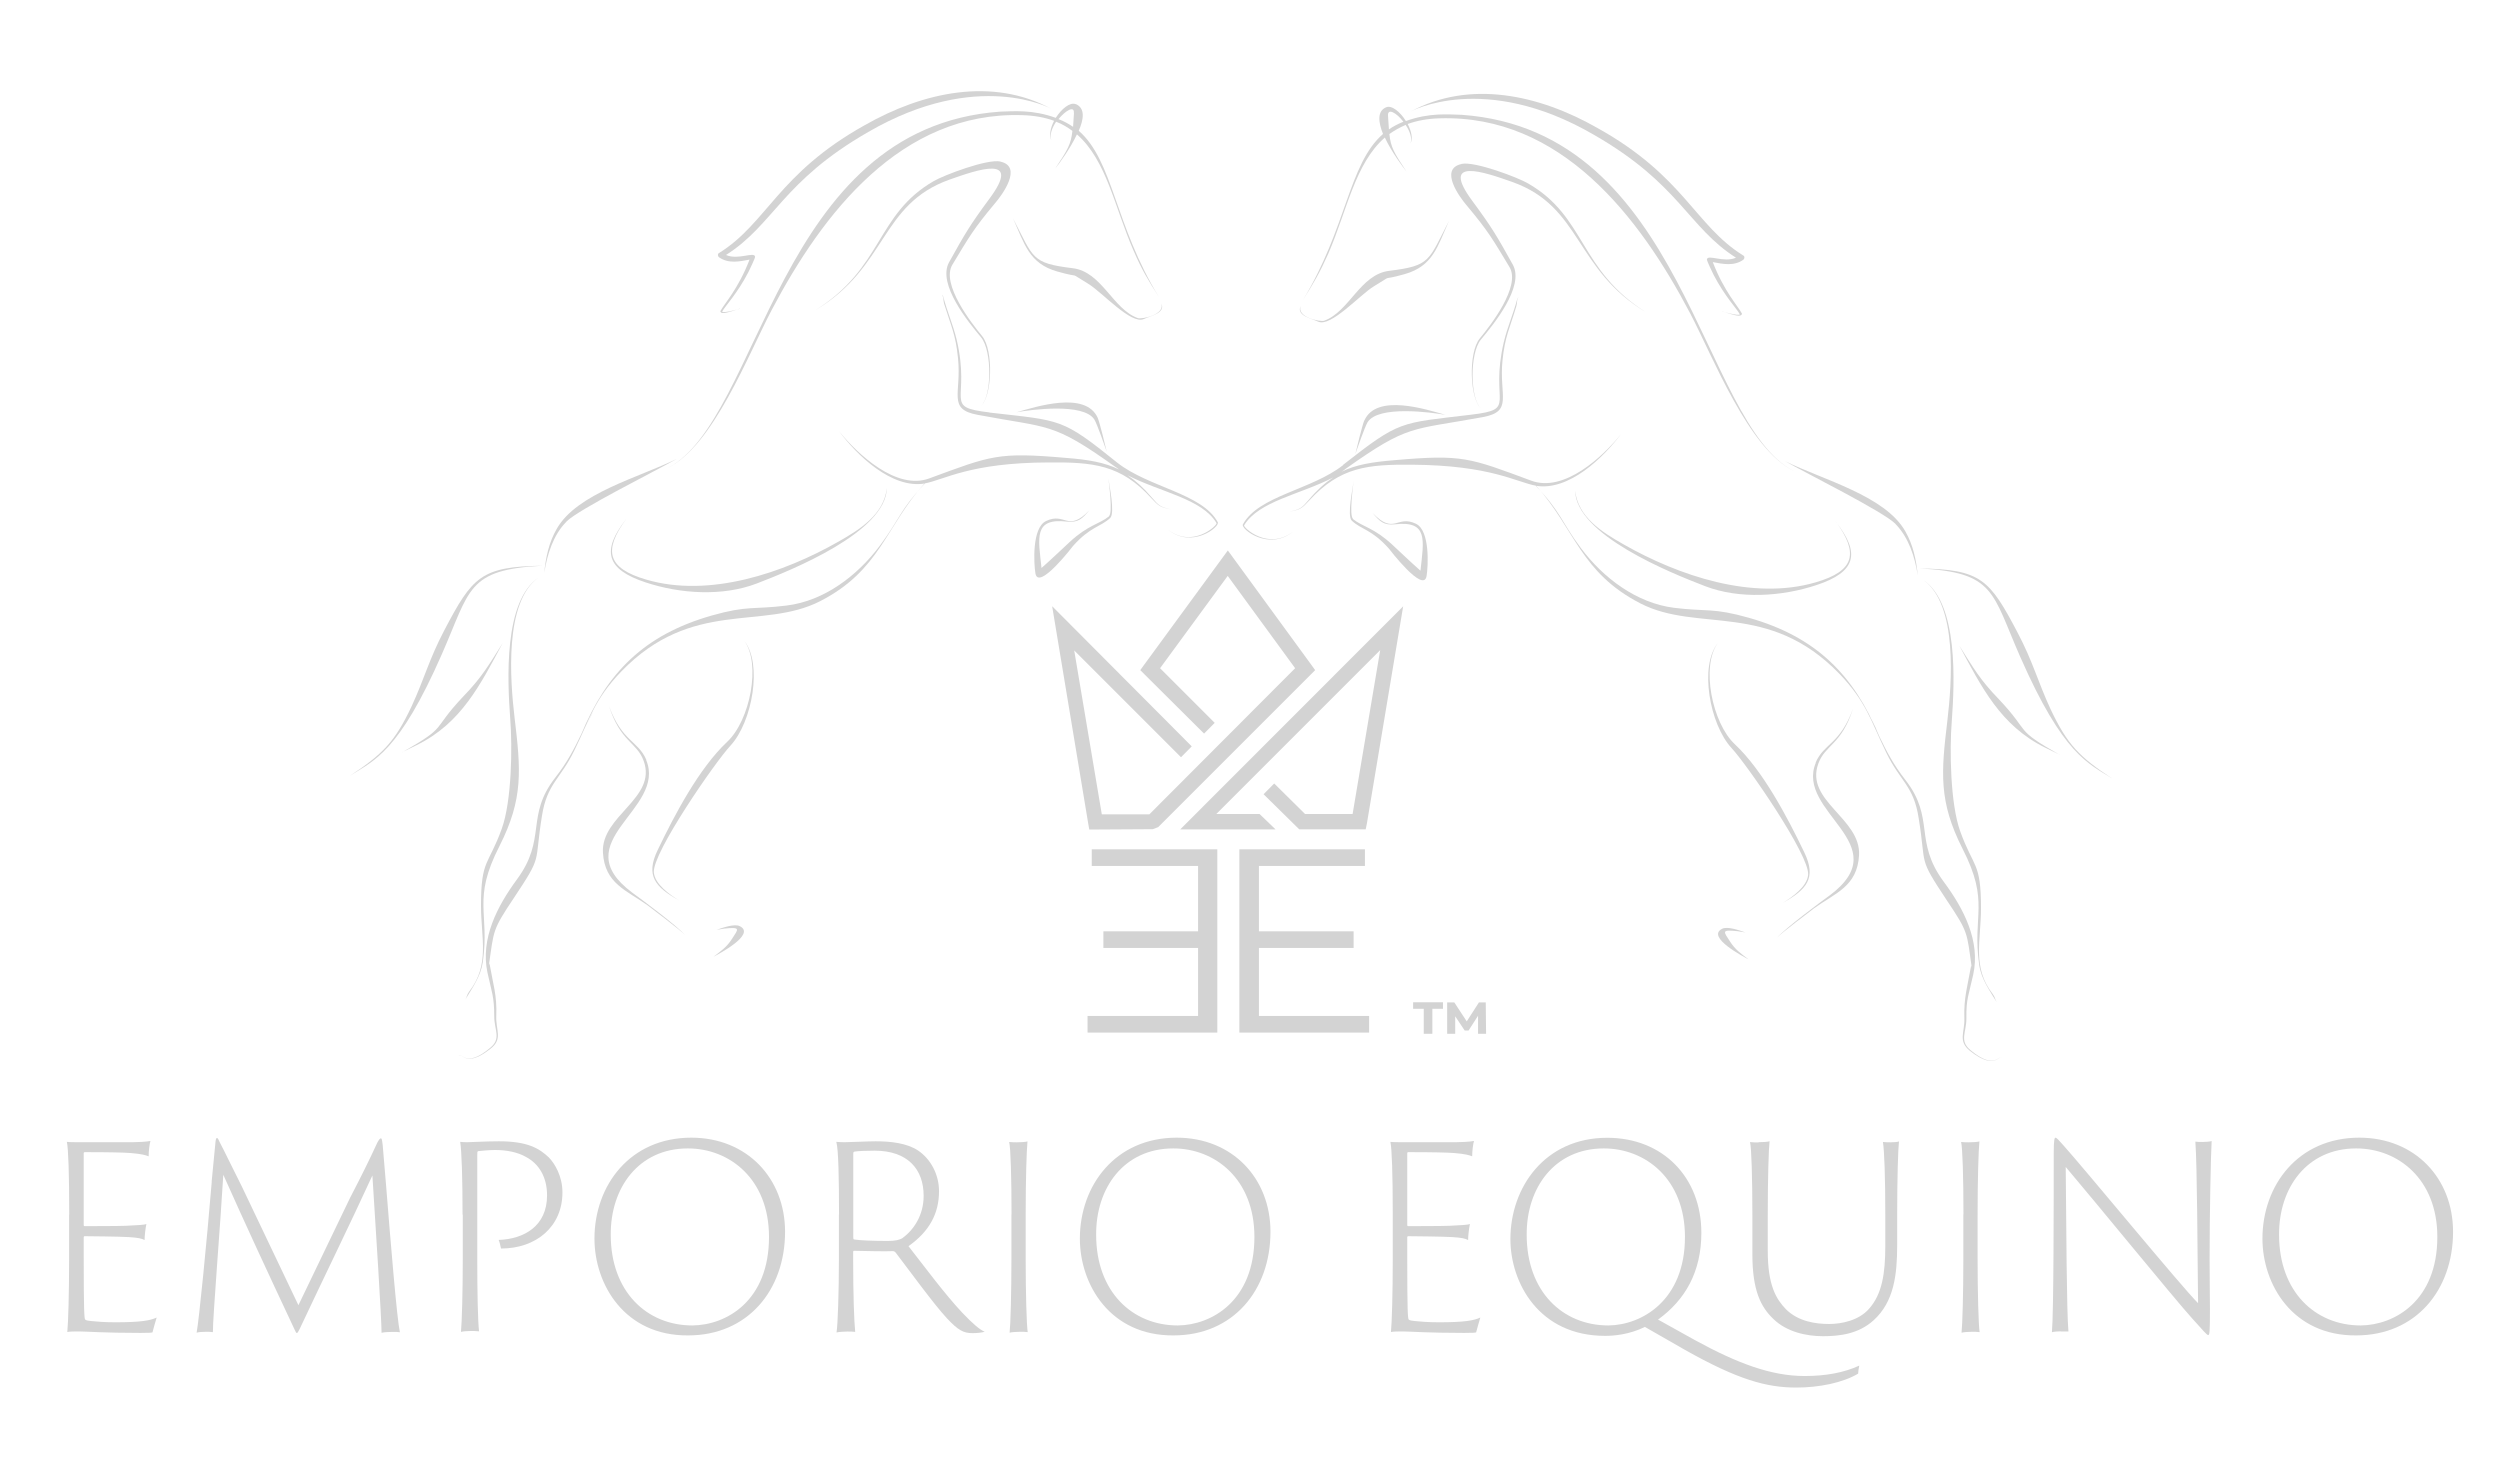 <svg viewBox="0 0 221 131" xmlns="http://www.w3.org/2000/svg" data-name="Layer 1" id="Layer_1">
  <defs>
    <style>
      .cls-1 {
        fill: #d3d3d3;
      }
    </style>
  </defs>
  <path d="M121.03,89.81v1.47h-11.47v-16.2h11.1v1.47h-9.37v5.78h8.37v1.47h-8.37v6.01h9.74Z" class="cls-1"></path>
  <path d="M105.91,89.81v-6.01h-8.37v-1.47h8.37v-5.78h-9.4v-1.47h11.1v16.2h-11.47v-1.47h9.76Z" class="cls-1"></path>
  <path d="M104.38,66.92l-9.42-9.42,2.44,14.49h4.2l12.89-12.92-5.96-8.16-5.98,8.16,4.83,4.83-.94.95-5.25-5.22-.39-.39.34-.47,7.4-10.11,7.38,10.11.34.47-.39.39-13.49,13.49-.47.18-5.04.03h-.58l-.1-.58-3.18-19.16,12.34,12.39-.94.95Z" class="cls-1"></path>
  <path d="M111.37,71.98l1.39,1.34h-8.43l19.71-19.72-3.2,19.16-.11.55h-5.88l-3.15-3.1.94-.95,2.73,2.7h4.2l2.44-14.49-14.49,14.49h3.83Z" class="cls-1"></path>
  <path d="M88.45,14.28c-1.18-.26-5.07,1.23-5.91,1.73-5.14,2.97-4.44,7.64-10.47,11.42,6.4-3.83,5.7-9.35,11.86-11.55,2.52-.89,6.46-2.26,3.54,1.68-1.73,2.34-2.18,3.12-3.57,5.62-1.08,1.94,1.76,5.36,2.81,6.62,1.02,1.21.97,5.33-.03,6.12,1.02-.79,1.18-4.96.13-6.22-.89-1.08-3.65-4.59-2.62-6.3,1.47-2.44,1.86-3.15,3.75-5.41.66-.76,2.49-3.26.5-3.7Z" class="cls-1"></path>
  <path d="M100.58,28.12c-2.21-.79-3.18-4.1-5.75-4.41-3.67-.45-3.44-.87-5.28-4.41,1.02,2.28,1.42,3.99,3.91,4.7,2.39.68.76-.1,2.73,1.08,1.23.74,3.81,3.65,4.93,3.12.53-.26,2-.52,1.52-1.42.45,1.02-1.71,1.47-2.07,1.34Z" class="cls-1"></path>
  <path d="M87.48,36.46c-4.2-.5-1.63-.97-2.91-6.43-.34-1.39-.81-2.39-1.18-3.78-.03-.11-.05-.13-.11-.21.18.37.08.45.18.81.6,1.94,1.02,2.68,1.23,4.83.32,3.12-.97,4.49,1.73,4.99,6.4,1.21,6.56.6,12.13,4.57.13.08.24.16.37.26-1.29-.63-2.73-.87-4.67-1.02-6.06-.53-6.61-.21-12.1,1.81-2.89,1.08-6.33-2.13-7.98-4.17,1.57,2.1,4.65,5.12,7.59,4.62-2.23,2.36-2.2,3.12-3.99,5.51-1.97,2.63-4.91,4.88-8.24,5.28-2.91.37-3.41-.03-6.64.89-5.96,1.71-9.24,5.04-11.5,10.47-.63,1.31-1.26,2.52-2.31,3.86-2.65,3.41-.71,5.38-3.39,9-1.73,2.36-3.23,5.22-2.6,8.22.39,1.79.6,2.13.6,3.86,0,1.26.66,1.97-.37,2.81-2.28,1.92-2.55.18-2.78.74.26-.53.5,1.18,2.83-.68,1.1-.87.45-1.6.5-2.89.08-1.81-.29-2.84-.6-4.65l-.05.16c.45-3.12.29-3.07,2.2-5.93,2.6-3.91,1.78-2.91,2.49-7.27.45-2.86,1.63-3.23,2.86-5.78,1.39-2.81,1.73-4.46,4.15-6.98,6.27-6.48,12.47-3.6,17.59-6.22,5.3-2.73,5.75-6.54,9.21-10.4,1.76-.32,3.99-1.84,10.97-1.86,3.91-.03,6.38.18,9.08,3.15.66.71.79.81,1.76,1-.94-.21-1.08-.31-1.71-1.05-.74-.87-1.44-1.5-2.15-1.97,2.89,1.5,6.59,2.07,7.87,4.23.11.18-2.13,2.31-4.33.55,2.15,1.79,4.67-.24,4.44-.63-1.39-2.55-6.06-3.05-8.87-5.25-4.96-3.99-4.91-3.7-11.31-4.44ZM51.68,64.45c.26-.55.5-1.1.79-1.6-.29.55-.55,1.08-.79,1.6Z" class="cls-1"></path>
  <path d="M95.09,9.21c-.5-.21-1.26.42-1.76,1.21-2.07-.76-3.78-.58-4.93-.55-19.79,1.42-21.08,27.22-29.37,31.5,4.04-2,7.11-10.03,9.19-13.97,4.49-8.53,11.42-17.56,22.15-17.22,1.08.03,2.02.21,2.81.5-.31.6-.47,1.29-.24,1.73-.18-.47.05-1.1.42-1.65.55.21,1.02.5,1.44.81-.13,1.18-.39,1.63-1.52,3.33.34-.42,1.31-1.73,1.92-3.02,2.62,2.28,3.33,6.43,4.99,10.24.74,1.71,1.29,2.63,2.28,4.17-3.96-6.43-4.04-12.05-7.11-14.73.45-1.02.58-2-.26-2.36ZM94.94,10c-.03.47-.05.87-.08,1.21-.39-.26-.81-.5-1.29-.68.63-.76,1.42-1.23,1.36-.53Z" class="cls-1"></path>
  <path d="M50.08,46.1c1.1-1.1,7.93-4.49,9.76-5.54-3.36,1.65-8.85,3.05-10.63,6.2-.68,1.18-.97,2.52-1.1,3.89.26-1.63.79-3.36,1.97-4.54Z" class="cls-1"></path>
  <path d="M42.68,85.06c.63-4.44-.97-5.49,1.47-10.26,2.13-4.2,1.89-6.75,1.34-11.34-.39-3.31-.94-10.24,2.13-12.42-3.12,2.1-2.76,9.11-2.52,12.44.21,2.6.13,7.35-.74,9.77-1.18,3.28-1.84,2.68-1.84,6.8,0,2.91.81,5.22-1.05,7.61-.21.29-.16.39-.34.71.63-1.05,1.36-2.05,1.55-3.31Z" class="cls-1"></path>
  <path d="M64.28,65.58c-2.49,2.34-4.65,6.46-6.14,9.56-1.1,2.28-.21,3.28,1.89,4.46-.81-.5-2.13-1.42-2.23-2.47-.16-1.71,5.46-9.82,6.77-11.21,1.94-2.1,2.86-7.25,1.21-9.29,1.52,2.02.53,7.06-1.5,8.95Z" class="cls-1"></path>
  <path d="M63.33,82.2l.68-.11c1.52-.16,1.26.03.71.89-.47.74-.97,1.08-1.65,1.6.39-.21,3.78-1.97,2.34-2.7-.47-.26-1.6.16-2.07.32Z" class="cls-1"></path>
  <path d="M57.14,67.18c-.74-1.73-2.15-1.6-3.31-4.78,1.02,3.2,2.47,3.2,3.07,4.86,1.21,3.31-3.78,4.83-3.6,8.11.16,2.76,2.1,3.33,3.96,4.67.21.16,3.02,2.28,3.28,2.6-.68-.79-3.91-3.2-4.65-3.73-6.06-4.54,3.07-7.32,1.23-11.73Z" class="cls-1"></path>
  <path d="M55.35,45.89c-2.2,2.81-1.76,4.44,1.71,5.59,3.07,1.02,6.82,1.26,9.84.1,3.07-1.18,11.44-4.54,11.5-8.45l.08-.21s-.08.21-.08.21c-.26,2.34-2.34,3.65-4.28,4.75-4.88,2.78-11.42,4.99-16.98,3.36-3.46-1-3.83-2.57-1.78-5.36Z" class="cls-1"></path>
  <path d="M97.04,36.94c-1.08-2.42-5.49-.97-7.17-.5,1.21-.21,5.93-.87,6.88.66.26.45.92,2.36,1.08,2.81-.08-.37-.63-2.6-.79-2.97Z" class="cls-1"></path>
  <path d="M98.03,45.65c-.84.68-1.86.76-3.49,2.28,0,0-1.81,1.71-2.47,2.28-.29-2.7-.71-4.44,2.26-4.1,1,.1,1.34-.26,1.97-1-1.92,2-2.13.13-3.83.95-1.26.6-1.08,3.78-.94,4.62.26,1.6,3.33-2.42,3.33-2.42,1.52-1.71,2.44-1.68,3.28-2.47.45-.42-.1-2.99-.16-3.49.03.29.42,3.05.05,3.33Z" class="cls-1"></path>
  <path d="M39.06,57.83c2.52-5.72,2.2-7.48,8.9-7.82-5.43.08-6.19.95-8.69,5.72-1.34,2.55-1.76,4.28-2.89,6.72-1.5,3.18-2.57,4.23-5.46,6.14,2.15-1.37,4.33-2.07,8.14-10.76Z" class="cls-1"></path>
  <path d="M35.54,66.5l1.29-.63c3.96-1.94,5.64-5.36,7.61-9.03-1.26,2-1.86,3.05-3.49,4.73-2.94,3.12-1.23,2.55-5.41,4.94Z" class="cls-1"></path>
  <path d="M65.41,27.3c.24-.08-1.52.45-1.57.24.29-.52,1.31-1.55,2.31-3.47.08-.16.6-1.23.6-1.37-.05-.5-1.5.32-2.57-.16,4.25-2.7,4.96-6.51,12.57-10.87,9.71-5.64,16.19-2.05,16.19-2.05-5.2-2.81-11.31-1.52-16.54,1.47-7.61,4.25-8.61,8.64-12.81,11.26-.03.03-.05.03-.08.05-.08.1-.05.26.05.34.84.6,1.84.37,2.7.21-1,2.6-2.23,3.89-2.57,4.54-.03.05.03.13.08.16.21.08.71-.05,1.63-.37Z" class="cls-1"></path>
  <path d="M129.19,14.49c1.18-.26,5.07,1.23,5.9,1.73,5.15,2.97,4.44,7.64,10.47,11.42-6.4-3.83-5.7-9.35-11.86-11.55-2.52-.89-6.46-2.26-3.54,1.68,1.73,2.34,2.18,3.12,3.57,5.62,1.08,1.94-1.76,5.36-2.81,6.62-1.02,1.21-.97,5.33.03,6.12-1.02-.79-1.18-4.96-.13-6.22.89-1.08,3.65-4.59,2.62-6.3-1.47-2.44-1.86-3.15-3.75-5.41-.66-.76-2.49-3.26-.5-3.7Z" class="cls-1"></path>
  <path d="M117.06,28.35c2.21-.79,3.18-4.1,5.75-4.41,3.67-.45,3.44-.87,5.28-4.41-1.02,2.28-1.42,3.99-3.91,4.7-2.39.68-.76-.1-2.73,1.08-1.23.74-3.81,3.65-4.93,3.12-.53-.26-2-.52-1.52-1.42-.45,1.02,1.71,1.47,2.07,1.34Z" class="cls-1"></path>
  <path d="M118.74,41.11c-2.81,2.21-7.48,2.7-8.87,5.25-.21.39,2.31,2.39,4.44.63-2.21,1.73-4.44-.39-4.33-.55,1.29-2.15,4.99-2.73,7.87-4.23-.71.47-1.42,1.1-2.15,1.97-.63.74-.76.84-1.71,1.05.97-.18,1.1-.29,1.76-1,2.73-2.97,5.2-3.18,9.08-3.15,6.98.05,9.21,1.55,10.97,1.86,3.46,3.89,3.91,7.67,9.21,10.4,5.12,2.63,11.31-.26,17.59,6.22,2.41,2.52,2.78,4.17,4.15,6.98,1.23,2.55,2.42,2.91,2.86,5.78.71,4.36-.1,3.36,2.49,7.27,1.92,2.86,1.76,2.81,2.2,5.93l-.05-.16c-.32,1.81-.66,2.84-.6,4.65.05,1.26-.6,2,.5,2.89,2.36,1.86,2.6.13,2.83.68-.24-.55-.5,1.16-2.78-.74-1.02-.84-.37-1.55-.37-2.81-.03-1.73.21-2.07.6-3.86.66-2.97-.84-5.85-2.6-8.22-2.68-3.62-.74-5.59-3.39-9-1.05-1.34-1.68-2.55-2.31-3.86-2.26-5.41-5.54-8.77-11.5-10.47-3.23-.92-3.75-.53-6.64-.89-3.33-.42-6.27-2.65-8.24-5.28-1.78-2.39-1.73-3.15-3.99-5.51,2.94.5,6.01-2.52,7.58-4.62-1.63,2.05-5.07,5.25-7.98,4.17-5.46-2.02-6.04-2.34-12.1-1.81-1.94.16-3.39.39-4.67,1.02.13-.08.26-.16.37-.26,5.59-3.96,5.72-3.39,12.13-4.57,2.7-.5,1.42-1.86,1.73-4.99.21-2.15.66-2.89,1.23-4.83.1-.37,0-.45.18-.81-.05.11-.08.13-.11.21-.37,1.39-.84,2.39-1.18,3.78-1.29,5.46,1.29,5.93-2.91,6.43-6.3.76-6.25.47-11.31,4.44ZM165.17,63.06c.29.53.55,1.05.79,1.6-.24-.5-.5-1.02-.79-1.6Z" class="cls-1"></path>
  <path d="M122.26,11.84c-3.07,2.68-3.18,8.3-7.11,14.73,1-1.58,1.52-2.47,2.28-4.17,1.65-3.81,2.36-7.95,4.99-10.24.6,1.29,1.6,2.6,1.92,3.02-1.13-1.71-1.39-2.15-1.52-3.33.42-.31.92-.58,1.44-.81.37.55.6,1.18.42,1.65.24-.45.08-1.1-.24-1.73.81-.29,1.73-.47,2.81-.5,10.73-.34,17.67,8.69,22.15,17.22,2.07,3.94,5.14,11.97,9.19,13.97-8.32-4.28-9.58-30.09-29.37-31.5-1.15-.03-2.86-.21-4.94.55-.5-.81-1.26-1.44-1.76-1.21-.79.34-.68,1.31-.26,2.36ZM124.07,10.76c-.47.18-.92.42-1.29.68-.03-.34-.05-.74-.08-1.21-.05-.71.76-.26,1.36.53Z" class="cls-1"></path>
  <path d="M167.56,46.31c-1.1-1.1-7.93-4.49-9.76-5.54,3.36,1.65,8.85,3.05,10.63,6.2.68,1.18.97,2.52,1.1,3.89-.26-1.63-.79-3.33-1.97-4.54Z" class="cls-1"></path>
  <path d="M174.96,85.29c-.63-4.44.97-5.49-1.47-10.26-2.13-4.2-1.89-6.75-1.34-11.34.39-3.31.94-10.24-2.13-12.42,3.12,2.1,2.76,9.11,2.52,12.44-.21,2.6-.13,7.35.74,9.77,1.18,3.28,1.84,2.68,1.84,6.8,0,2.91-.81,5.22,1.05,7.61.21.29.16.39.34.71-.63-1.05-1.37-2.05-1.55-3.31Z" class="cls-1"></path>
  <path d="M153.36,65.79c2.49,2.34,4.65,6.46,6.14,9.56,1.1,2.28.21,3.28-1.89,4.46.81-.5,2.13-1.42,2.23-2.47.16-1.71-5.46-9.82-6.77-11.21-1.94-2.1-2.86-7.25-1.21-9.29-1.52,2.05-.5,7.09,1.5,8.95Z" class="cls-1"></path>
  <path d="M154.31,82.43l-.68-.11c-1.52-.16-1.26.03-.71.89.47.74.97,1.08,1.65,1.6-.39-.21-3.78-1.97-2.34-2.7.47-.26,1.6.16,2.07.32Z" class="cls-1"></path>
  <path d="M160.5,67.42c.74-1.73,2.15-1.6,3.31-4.78-1.02,3.2-2.47,3.2-3.07,4.86-1.21,3.31,3.78,4.83,3.6,8.11-.16,2.76-2.1,3.33-3.96,4.67-.21.16-3.02,2.28-3.28,2.6.68-.79,3.91-3.2,4.65-3.73,6.06-4.54-3.07-7.32-1.23-11.73Z" class="cls-1"></path>
  <path d="M162.29,46.13c2.21,2.81,1.76,4.44-1.71,5.59-3.07,1.02-6.82,1.26-9.84.1-3.07-1.18-11.44-4.54-11.5-8.45l-.08-.21s.08.21.08.21c.26,2.34,2.34,3.65,4.28,4.75,4.88,2.78,11.42,4.99,16.98,3.36,3.46-1,3.83-2.57,1.79-5.36Z" class="cls-1"></path>
  <path d="M120.61,37.17c1.08-2.42,5.49-.97,7.16-.5-1.21-.21-5.93-.87-6.88.66-.26.45-.92,2.36-1.08,2.81.08-.37.63-2.6.79-2.97Z" class="cls-1"></path>
  <path d="M119.61,45.89c.84.68,1.86.76,3.49,2.28,0,0,1.81,1.71,2.47,2.28.29-2.7.71-4.44-2.26-4.1-1,.1-1.34-.26-1.97-1,1.92,2,2.13.13,3.83.95,1.26.6,1.08,3.78.94,4.62-.26,1.6-3.33-2.42-3.33-2.42-1.52-1.71-2.44-1.68-3.28-2.47-.45-.42.11-2.99.16-3.49-.03.29-.42,3.02-.05,3.33Z" class="cls-1"></path>
  <path d="M178.59,58.07c-2.52-5.72-2.21-7.48-8.9-7.82,5.43.08,6.19.95,8.69,5.72,1.34,2.55,1.76,4.28,2.89,6.72,1.5,3.18,2.57,4.23,5.46,6.14-2.15-1.37-4.33-2.1-8.14-10.76Z" class="cls-1"></path>
  <path d="M182.1,66.73l-1.29-.63c-3.96-1.94-5.64-5.36-7.61-9.03,1.26,2,1.86,3.05,3.49,4.73,2.94,3.12,1.23,2.55,5.41,4.94Z" class="cls-1"></path>
  <path d="M152.23,27.54c-.24-.08,1.52.45,1.57.24-.29-.53-1.31-1.55-2.31-3.47-.08-.16-.6-1.23-.6-1.37.05-.5,1.5.32,2.57-.16-4.25-2.7-4.96-6.51-12.57-10.87-9.71-5.64-16.19-2.05-16.19-2.05,5.2-2.81,11.31-1.52,16.54,1.47,7.61,4.23,8.61,8.61,12.84,11.24.03.03.05.03.08.05.08.11.05.26-.05.34-.84.6-1.84.37-2.7.21,1,2.6,2.23,3.89,2.57,4.54.03.05-.03.13-.08.16-.24.11-.74-.05-1.65-.34Z" class="cls-1"></path>
  <path d="M124.91,88.6h2.65v.58h-.94v2.21h-.76v-2.21h-.94v-.58ZM130.66,91.39v-1.6l-.84,1.31h-.34l-.84-1.26v1.55h-.71v-2.78h.63l1.1,1.68,1.08-1.68h.6l.03,2.78h-.71Z" class="cls-1"></path>
  <path d="M6.12,107.37c0-3.6-.08-5.86-.21-6.43.21.03.71.03,1.02.03h4.8c.34,0,1.21-.03,1.57-.11-.08.26-.16.89-.16,1.36-.24-.1-.6-.21-1.57-.29-.66-.05-1.86-.08-4.09-.08-.03,0-.08.03-.08.08v6.35c0,.08.03.11.08.11.21,0,3.04,0,3.65-.03,1.05-.05,1.65-.08,1.81-.16-.08.39-.16,1.05-.16,1.42-.24-.13-.55-.21-1.39-.26-.76-.05-3.6-.08-3.91-.08-.05,0-.08.05-.08.08v1.86c0,4.7.05,5.35.13,5.43.08.08.31.11.52.13.47.05,1.18.11,2.15.11,2.28,0,3.1-.16,3.65-.42-.11.37-.29.97-.37,1.31-.08.03-.24.05-1.05.05-3.18,0-4.83-.13-5.43-.13-.45,0-.81,0-1.05.05.08-.79.16-3.39.16-6.46v-3.94Z" class="cls-1"></path>
  <path d="M18.71,104.46c.13-1.29.24-2.47.34-3.52.03-.29.08-.34.13-.34.08,0,.16.18.24.37.24.42,1.44,2.91,1.97,3.94l4.99,10.47,4.57-9.5c.97-1.86,1.71-3.36,2.41-4.88.16-.29.24-.37.31-.37s.1.08.16.6c.08,1.05.18,2.2.29,3.44.42,5.28.97,11.92,1.23,13.1-.16-.03-.37-.03-.68-.03-.37,0-.76.03-.94.08,0-1.23-.52-9.35-.81-13.91-1.94,4.23-4.36,9.16-6.43,13.57-.24.47-.26.47-.45.05-2.55-5.43-4.33-9.27-6.3-13.68-.24,4.15-.94,12.73-.92,13.91-.21-.03-.45-.03-.63-.03-.34,0-.68.03-.81.08.21-1.08.89-7.95,1.34-13.36Z" class="cls-1"></path>
  <path d="M40.89,107.37c0-3.2-.08-5.67-.21-6.43.21.03.47.03.66.03.39,0,1.63-.08,2.76-.08,2.55,0,3.57.63,4.41,1.42.52.53,1.21,1.65,1.21,3.1,0,3.02-2.31,4.96-5.43,4.96-.03-.16-.13-.6-.21-.76,2.26-.08,4.28-1.23,4.28-3.94,0-1.57-.68-2.78-1.89-3.41-.68-.39-1.65-.6-2.7-.6-.52,0-1.34.08-1.5.1-.08.03-.08.08-.08.42v9.16c0,2.83.05,5.49.16,6.35-.24-.03-.55-.03-.76-.03-.26,0-.68.03-.84.08.08-.81.16-3.54.16-6.48v-3.89Z" class="cls-1"></path>
  <path d="M52.55,109.5c0-4.72,3.15-8.93,8.56-8.93,4.93,0,8.29,3.6,8.29,8.32,0,5.17-3.31,9.16-8.56,9.16-5.62.05-8.29-4.51-8.29-8.56ZM67.98,109.34c0-5.12-3.49-7.82-7.17-7.82-4.36,0-6.85,3.49-6.82,7.64,0,5.01,3.18,8.01,7.22,8.01,3.02-.03,6.77-2.18,6.77-7.82Z" class="cls-1"></path>
  <path d="M74.17,107.37c0-3.2-.05-5.78-.24-6.43.34.03.53.03.79.03.5,0,1.99-.08,2.68-.08,1.34,0,2.76.16,3.75.81,1.13.76,1.86,2.13,1.86,3.6,0,1.99-.87,3.57-2.7,4.86,1.5,1.92,3.18,4.2,4.75,5.88.92.97,1.6,1.55,1.99,1.68-.21.08-.66.13-1.08.13-.79,0-1.26-.24-2.26-1.31-1.15-1.23-3.36-4.28-4.51-5.78-.08-.11-.16-.16-.29-.16-.47.03-2.31,0-3.41-.03-.08,0-.08.05-.08.13v.74c0,2.91.08,5.38.18,6.3-.16-.03-.47-.03-.71-.03-.29,0-.73.03-.94.08.11-.66.21-3.54.21-6.49v-3.94ZM75.43,109.39c0,.13.03.18.08.18.47.08,1.68.13,2.94.13.68,0,1.05-.08,1.34-.26,1-.74,1.86-2.02,1.86-3.73,0-2.36-1.42-3.99-4.33-3.99-.79,0-1.44.03-1.78.08-.11.05-.11.08-.11.18v7.4Z" class="cls-1"></path>
  <path d="M89.42,107.35c0-3.18-.08-5.93-.21-6.4.21.03.53.03.68.03.37,0,.81-.03.94-.08-.08.81-.16,3.31-.16,6.49v3.94c0,2.94.08,5.83.18,6.43-.16-.03-.5-.03-.68-.03-.32,0-.74.03-.92.08.08-.68.16-3.54.16-6.49v-3.96Z" class="cls-1"></path>
  <path d="M95.46,109.5c0-4.72,3.15-8.93,8.56-8.93,4.93,0,8.29,3.6,8.29,8.32,0,5.17-3.31,9.16-8.56,9.16-5.62.05-8.29-4.51-8.29-8.56ZM110.89,109.34c0-5.12-3.49-7.82-7.17-7.82-4.36,0-6.85,3.49-6.82,7.64,0,5.01,3.18,8.01,7.22,8.01,2.99-.03,6.77-2.18,6.77-7.82Z" class="cls-1"></path>
  <path d="M123.12,107.37c0-3.6-.08-5.86-.21-6.43.21.03.71.03,1.02.03h4.8c.34,0,1.21-.03,1.57-.11-.08.26-.16.89-.16,1.36-.24-.1-.6-.21-1.57-.29-.66-.05-1.86-.08-4.09-.08-.03,0-.08.03-.08.08v6.35c0,.08.03.11.08.11.21,0,3.04,0,3.65-.03,1.05-.05,1.65-.08,1.81-.16-.08.39-.16,1.05-.16,1.42-.24-.13-.55-.21-1.39-.26-.76-.05-3.59-.08-3.91-.08-.05,0-.08.05-.08.08v1.86c0,4.7.05,5.35.13,5.43s.32.11.53.13c.47.05,1.18.11,2.15.11,2.28,0,3.1-.16,3.65-.42-.1.37-.29.97-.37,1.31-.08.03-.24.05-1.05.05-3.18,0-4.83-.13-5.43-.13-.45,0-.81,0-1.05.05.08-.79.16-3.39.16-6.46v-3.94Z" class="cls-1"></path>
  <path d="M133.52,109.53c0-4.54,3.02-8.95,8.56-8.95,4.91,0,8.32,3.49,8.32,8.4,0,3.44-1.42,5.93-3.83,7.67l3.25,1.81c3.78,2.07,6.77,3.18,9.71,3.18,1.84,0,3.46-.29,4.83-.92-.05.18-.1.58-.1.71-1.36.81-3.46,1.23-5.46,1.23-2.6,0-5.12-.66-9.9-3.36l-3.49-2c-1.39.68-2.73.79-3.52.79-5.85,0-8.37-4.7-8.37-8.56ZM148.95,109.34c0-5.12-3.49-7.82-7.17-7.82-4.36,0-6.85,3.49-6.82,7.64,0,5.01,3.18,8.01,7.22,8.01,2.97-.03,6.77-2.23,6.77-7.82Z" class="cls-1"></path>
  <path d="M155.46,100.97c.42,0,.79-.03.97-.08-.08.63-.16,3.31-.16,6.49v3.2c0,3.05.74,4.25,1.6,5.15,1.1,1.1,2.65,1.31,3.83,1.31,1.1,0,2.62-.31,3.52-1.34,1.15-1.29,1.44-3.1,1.44-5.54v-2.78c0-3.2-.08-5.67-.21-6.43.21.03.55.03.68.03.29,0,.66-.03.74-.08-.08.63-.16,3.31-.16,6.49v2.7c0,2.62-.29,4.99-2.07,6.61-1.34,1.23-3.04,1.42-4.49,1.42s-3.2-.37-4.38-1.52c-1.1-1.05-1.86-2.49-1.86-5.72v-3.49c0-3.2-.08-6.01-.21-6.43.24.03.53.03.76.03Z" class="cls-1"></path>
  <path d="M173.57,107.35c0-3.18-.08-5.93-.21-6.4.21.03.52.03.68.03.37,0,.81-.03.94-.08-.08.81-.16,3.31-.16,6.49v3.94c0,2.94.08,5.83.18,6.43-.16-.03-.5-.03-.68-.03-.31,0-.73.03-.92.08.08-.68.16-3.54.16-6.49v-3.96Z" class="cls-1"></path>
  <path d="M182.15,117.69c-.21,0-.66.03-.76.08.16-1.73.16-11.79.16-15.83,0-1.26.08-1.37.16-1.37s.29.21.68.66c1.89,2.1,10.55,12.63,11.92,13.97-.05-4.36-.08-12.26-.24-14.28.16.03.39.03.63.03.29,0,.66-.03.81-.08-.08,1.34-.18,6.48-.18,10.45,0,1.84.03,3.18.03,4.36,0,2.15-.03,2.34-.16,2.34-.11,0-.42-.37-1.44-1.5-1.52-1.68-8.98-10.82-11.15-13.36.05,5.01.08,12.81.24,14.54h-.68Z" class="cls-1"></path>
  <path d="M200,109.5c0-4.72,3.15-8.93,8.56-8.93,4.93,0,8.29,3.6,8.29,8.32,0,5.17-3.31,9.16-8.56,9.16-5.62.05-8.29-4.51-8.29-8.56ZM215.46,109.34c0-5.12-3.49-7.82-7.17-7.82-4.36,0-6.85,3.49-6.82,7.64,0,5.01,3.18,8.01,7.22,8.01,2.99-.03,6.77-2.18,6.77-7.82Z" class="cls-1"></path>
</svg>